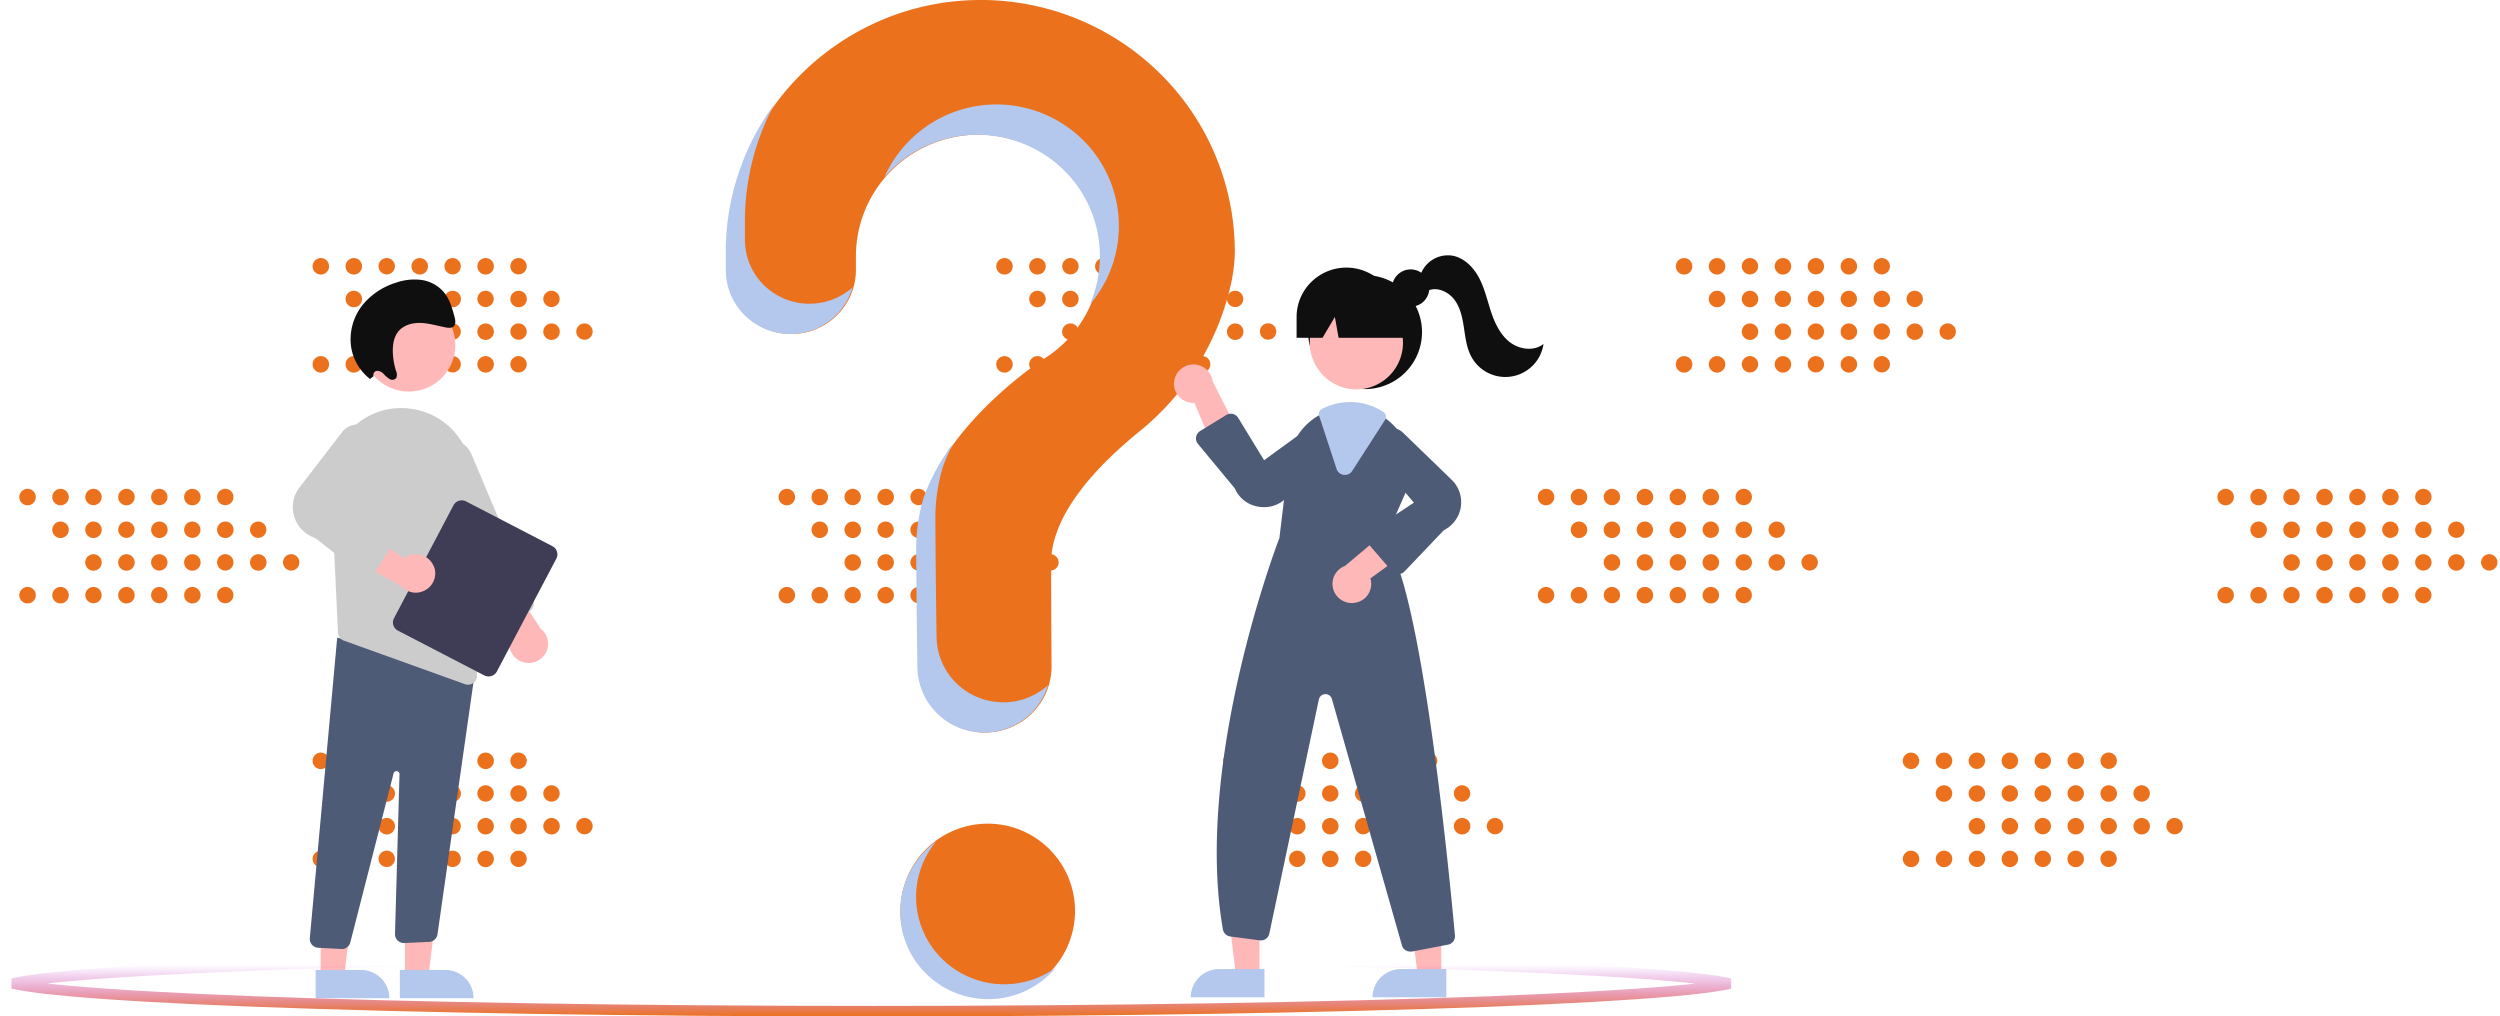 <svg id="Calque_1" data-name="Calque 1" xmlns="http://www.w3.org/2000/svg" xmlns:xlink="http://www.w3.org/1999/xlink" viewBox="0 0 949.39 386"><defs><style>.cls-1,.cls-10{fill:none;}.cls-2,.cls-3{fill:#eb711c;}.cls-2{fill-rule:evenodd;}.cls-4{fill:#0f0f0f;}.cls-5{fill:#ffb8b8;}.cls-6{fill:#b4c7ed;}.cls-7{fill:#4d5b76;}.cls-8{fill:#ccc;}.cls-9{fill:#3f3d56;}.cls-10{stroke-width:4px;stroke:url(#Dégradé_sans_nom_50);}</style><linearGradient id="Dégradé_sans_nom_50" x1="330.16" y1="27" x2="330.16" y2="2" gradientTransform="matrix(1, 0, 0, -1, 0, 388)" gradientUnits="userSpaceOnUse"><stop offset="0.22" stop-color="#bd24df" stop-opacity="0"/><stop offset="1" stop-color="#eb711c"/></linearGradient></defs><rect class="cls-1" x="0.39" width="949" height="386"/><path class="cls-2" d="M124.58,101.1a3.13,3.13,0,1,1-3.13-3.1A3.12,3.12,0,0,1,124.58,101.1Zm12.52,0A3.13,3.13,0,1,1,134,98,3.12,3.12,0,0,1,137.1,101.1Zm9.39,3.11a3.11,3.11,0,1,0-3.13-3.11A3.12,3.12,0,0,0,146.49,104.21Zm15.64-3.11A3.13,3.13,0,1,1,159,98,3.12,3.12,0,0,1,162.13,101.1Zm9.39,3.11a3.11,3.11,0,1,0-3.13-3.11A3.12,3.12,0,0,0,171.52,104.21Zm15.64-3.11A3.13,3.13,0,1,1,184,98,3.12,3.12,0,0,1,187.16,101.1Zm9.39,3.11a3.11,3.11,0,1,0-3.13-3.11A3.12,3.12,0,0,0,196.55,104.21Z" transform="translate(0.39)"/><path class="cls-2" d="M137.1,113.52a3.13,3.13,0,1,1-3.13-3.1A3.12,3.12,0,0,1,137.1,113.52Zm12.51,0a3.13,3.13,0,1,1-3.12-3.1A3.11,3.11,0,0,1,149.61,113.52Zm9.39,3.1a3.1,3.1,0,1,0-3.13-3.1A3.12,3.12,0,0,0,159,116.62Zm15.65-3.1a3.13,3.13,0,1,1-3.13-3.1A3.12,3.12,0,0,1,174.65,113.52Zm9.38,3.1a3.1,3.1,0,1,0-3.13-3.1A3.12,3.12,0,0,0,184,116.62Zm15.65-3.1a3.13,3.13,0,1,1-3.13-3.1A3.12,3.12,0,0,1,199.68,113.52Zm9.38,3.1a3.1,3.1,0,1,0-3.13-3.1A3.12,3.12,0,0,0,209.06,116.62Z" transform="translate(0.39)"/><path class="cls-2" d="M149.61,125.93a3.13,3.13,0,1,1-3.12-3.1A3.12,3.12,0,0,1,149.61,125.93Zm12.52,0a3.13,3.13,0,1,1-3.13-3.1A3.12,3.12,0,0,1,162.13,125.93Zm9.39,3.11a3.11,3.11,0,1,0-3.13-3.11A3.12,3.12,0,0,0,171.52,129Zm15.64-3.11a3.13,3.13,0,1,1-3.13-3.1A3.12,3.12,0,0,1,187.16,125.93Zm9.39,3.11a3.11,3.11,0,1,0-3.13-3.11A3.12,3.12,0,0,0,196.55,129Zm15.64-3.11a3.13,3.13,0,1,1-3.13-3.1A3.12,3.12,0,0,1,212.19,125.93Zm9.39,3.11a3.11,3.11,0,1,0-3.13-3.11A3.12,3.12,0,0,0,221.58,129Z" transform="translate(0.39)"/><path class="cls-2" d="M137.1,138.35a3.13,3.13,0,1,1-3.13-3.11A3.12,3.12,0,0,1,137.1,138.35Zm-12.52,0a3.13,3.13,0,1,1-3.13-3.11A3.12,3.12,0,0,1,124.58,138.35Zm21.91,3.1a3.11,3.11,0,1,0-3.13-3.1A3.11,3.11,0,0,0,146.49,141.45Zm15.64-3.1a3.13,3.13,0,1,1-3.13-3.11A3.12,3.12,0,0,1,162.13,138.35Zm9.39,3.1a3.11,3.11,0,1,0-3.13-3.1A3.12,3.12,0,0,0,171.52,141.45Zm15.64-3.1a3.13,3.13,0,1,1-3.13-3.11A3.12,3.12,0,0,1,187.16,138.35Zm9.39,3.1a3.11,3.11,0,1,0-3.13-3.1A3.12,3.12,0,0,0,196.55,141.45Z" transform="translate(0.39)"/><path class="cls-2" d="M124.58,288.91a3.13,3.13,0,1,1-3.13-3.11A3.12,3.12,0,0,1,124.58,288.91Zm12.52,0A3.13,3.13,0,1,1,134,285.8,3.12,3.12,0,0,1,137.1,288.91Zm9.39,3.1a3.11,3.11,0,1,0-3.13-3.1A3.11,3.11,0,0,0,146.49,292Zm15.64-3.1A3.13,3.13,0,1,1,159,285.8,3.12,3.12,0,0,1,162.13,288.91Zm9.39,3.1a3.11,3.11,0,1,0-3.13-3.1A3.12,3.12,0,0,0,171.52,292Zm15.64-3.1A3.13,3.13,0,1,1,184,285.8,3.12,3.12,0,0,1,187.16,288.91Zm9.39,3.1a3.11,3.11,0,1,0-3.13-3.1A3.12,3.12,0,0,0,196.55,292Z" transform="translate(0.39)"/><path class="cls-2" d="M149.61,301.32a3.13,3.13,0,1,1-3.12-3.1A3.12,3.12,0,0,1,149.61,301.32Zm-12.51,0a3.13,3.13,0,1,1-3.13-3.1A3.12,3.12,0,0,1,137.1,301.32Zm21.9,3.11a3.11,3.11,0,1,0-3.13-3.11A3.12,3.12,0,0,0,159,304.43Zm15.65-3.11a3.13,3.13,0,1,1-3.13-3.1A3.12,3.12,0,0,1,174.65,301.32Zm9.38,3.11a3.11,3.11,0,1,0-3.13-3.11A3.12,3.12,0,0,0,184,304.43Zm15.65-3.11a3.13,3.13,0,1,1-3.13-3.1A3.12,3.12,0,0,1,199.68,301.32Zm9.38,3.11a3.11,3.11,0,1,0-3.13-3.11A3.12,3.12,0,0,0,209.06,304.43Z" transform="translate(0.39)"/><path class="cls-2" d="M149.61,313.74a3.13,3.13,0,1,1-3.12-3.11A3.11,3.11,0,0,1,149.61,313.74Zm12.52,0a3.13,3.13,0,1,1-3.13-3.11A3.12,3.12,0,0,1,162.13,313.74Zm9.39,3.1a3.11,3.11,0,1,0-3.13-3.1A3.12,3.12,0,0,0,171.52,316.84Zm15.64-3.1a3.13,3.13,0,1,1-3.13-3.11A3.12,3.12,0,0,1,187.16,313.74Zm9.39,3.1a3.11,3.11,0,1,0-3.13-3.1A3.12,3.12,0,0,0,196.55,316.84Zm15.64-3.1a3.13,3.13,0,1,1-3.13-3.11A3.12,3.12,0,0,1,212.19,313.74Zm9.39,3.1a3.11,3.11,0,1,0-3.13-3.1A3.12,3.12,0,0,0,221.58,316.84Z" transform="translate(0.39)"/><path class="cls-2" d="M137.1,326.15a3.13,3.13,0,1,1-3.13-3.1A3.12,3.12,0,0,1,137.1,326.15Zm-12.52,0a3.13,3.13,0,1,1-3.13-3.1A3.12,3.12,0,0,1,124.58,326.15Zm21.91,3.11a3.11,3.11,0,1,0-3.13-3.11A3.12,3.12,0,0,0,146.49,329.26Zm15.64-3.11a3.13,3.13,0,1,1-3.13-3.1A3.12,3.12,0,0,1,162.13,326.15Zm9.39,3.11a3.11,3.11,0,1,0-3.13-3.11A3.12,3.12,0,0,0,171.52,329.26Zm15.64-3.11a3.13,3.13,0,1,1-3.13-3.1A3.12,3.12,0,0,1,187.16,326.15Zm9.39,3.11a3.11,3.11,0,1,0-3.13-3.11A3.12,3.12,0,0,0,196.55,329.26Z" transform="translate(0.39)"/><path class="cls-2" d="M602.38,188.74a3.13,3.13,0,1,1-3.13-3.1A3.12,3.12,0,0,1,602.38,188.74Zm-12.52,0a3.13,3.13,0,1,1-3.13-3.1A3.12,3.12,0,0,1,589.86,188.74Zm21.9,3.11a3.11,3.11,0,1,0-3.12-3.11A3.12,3.12,0,0,0,611.76,191.85Zm15.65-3.11a3.13,3.13,0,1,1-3.13-3.1A3.12,3.12,0,0,1,627.41,188.74Zm9.39,3.11a3.11,3.11,0,1,0-3.13-3.11A3.12,3.12,0,0,0,636.8,191.85Zm15.64-3.11a3.13,3.13,0,1,1-3.13-3.1A3.12,3.12,0,0,1,652.44,188.74Zm9.39,3.11a3.11,3.11,0,1,0-3.13-3.11A3.12,3.12,0,0,0,661.83,191.85Z" transform="translate(0.39)"/><path class="cls-2" d="M602.38,201.16a3.13,3.13,0,1,1-3.13-3.1A3.12,3.12,0,0,1,602.38,201.16Zm12.51,0a3.13,3.13,0,1,1-3.13-3.1A3.12,3.12,0,0,1,614.89,201.16Zm9.39,3.1a3.1,3.1,0,1,0-3.13-3.1A3.12,3.12,0,0,0,624.28,204.26Zm15.64-3.1a3.13,3.13,0,1,1-3.12-3.1A3.11,3.11,0,0,1,639.92,201.16Zm9.39,3.1a3.1,3.1,0,1,0-3.13-3.1A3.12,3.12,0,0,0,649.31,204.26Zm15.65-3.1a3.13,3.13,0,1,1-3.13-3.1A3.12,3.12,0,0,1,665,201.16Zm9.38,3.1a3.1,3.1,0,1,0-3.12-3.1A3.12,3.12,0,0,0,674.34,204.26Z" transform="translate(0.39)"/><path class="cls-2" d="M627.41,213.57a3.13,3.13,0,1,1-3.13-3.1A3.12,3.12,0,0,1,627.41,213.57Zm-12.52,0a3.13,3.13,0,1,1-3.13-3.1A3.12,3.12,0,0,1,614.89,213.57Zm21.91,3.11a3.11,3.11,0,1,0-3.13-3.11A3.12,3.12,0,0,0,636.8,216.68Zm15.64-3.11a3.13,3.13,0,1,1-3.13-3.1A3.12,3.12,0,0,1,652.44,213.57Zm9.39,3.11a3.11,3.11,0,1,0-3.13-3.11A3.12,3.12,0,0,0,661.83,216.68Zm15.64-3.11a3.13,3.13,0,1,1-3.13-3.1A3.12,3.12,0,0,1,677.47,213.57Zm9.39,3.11a3.11,3.11,0,1,0-3.13-3.11A3.12,3.12,0,0,0,686.86,216.68Z" transform="translate(0.39)"/><path class="cls-2" d="M602.38,226a3.13,3.13,0,1,1-3.13-3.1A3.12,3.12,0,0,1,602.38,226Zm-12.52,0a3.13,3.13,0,1,1-3.13-3.1A3.12,3.12,0,0,1,589.86,226Zm21.9,3.1a3.1,3.1,0,1,0-3.12-3.1A3.12,3.12,0,0,0,611.76,229.09Zm15.65-3.1a3.13,3.13,0,1,1-3.13-3.1A3.12,3.12,0,0,1,627.41,226Zm9.39,3.1a3.1,3.1,0,1,0-3.13-3.1A3.11,3.11,0,0,0,636.8,229.09Zm15.64-3.1a3.13,3.13,0,1,1-3.13-3.1A3.12,3.12,0,0,1,652.44,226Zm9.39,3.1a3.1,3.1,0,1,0-3.13-3.1A3.12,3.12,0,0,0,661.83,229.09Z" transform="translate(0.39)"/><path class="cls-2" d="M860.46,188.74a3.13,3.13,0,1,1-3.13-3.1A3.12,3.12,0,0,1,860.46,188.74Zm-12.52,0a3.13,3.13,0,1,1-3.13-3.1A3.12,3.12,0,0,1,847.94,188.74Zm21.91,3.11a3.11,3.11,0,1,0-3.13-3.11A3.12,3.12,0,0,0,869.85,191.85Zm15.64-3.11a3.13,3.13,0,1,1-3.13-3.1A3.12,3.12,0,0,1,885.49,188.74Zm9.39,3.11a3.11,3.11,0,1,0-3.13-3.11A3.12,3.12,0,0,0,894.88,191.85Zm15.64-3.11a3.13,3.13,0,1,1-3.13-3.1A3.12,3.12,0,0,1,910.52,188.74Zm9.39,3.11a3.11,3.11,0,1,0-3.13-3.11A3.12,3.12,0,0,0,919.91,191.85Z" transform="translate(0.39)"/><path class="cls-2" d="M860.46,201.16a3.13,3.13,0,1,1-3.13-3.1A3.12,3.12,0,0,1,860.46,201.16Zm12.51,0a3.13,3.13,0,1,1-3.12-3.1A3.11,3.11,0,0,1,873,201.16Zm9.39,3.1a3.1,3.1,0,1,0-3.13-3.1A3.12,3.12,0,0,0,882.36,204.26Zm15.65-3.1a3.13,3.13,0,1,1-3.13-3.1A3.12,3.12,0,0,1,898,201.16Zm9.38,3.1a3.1,3.1,0,1,0-3.13-3.1A3.12,3.12,0,0,0,907.39,204.26Zm15.65-3.1a3.13,3.13,0,1,1-3.13-3.1A3.12,3.12,0,0,1,923,201.16Zm9.38,3.1a3.1,3.1,0,1,0-3.12-3.1A3.12,3.12,0,0,0,932.42,204.26Z" transform="translate(0.39)"/><path class="cls-2" d="M885.49,213.57a3.13,3.13,0,1,1-3.13-3.1A3.12,3.12,0,0,1,885.49,213.57Zm-12.52,0a3.13,3.13,0,1,1-3.12-3.1A3.12,3.12,0,0,1,873,213.57Zm21.91,3.11a3.11,3.11,0,1,0-3.13-3.11A3.12,3.12,0,0,0,894.88,216.68Zm15.64-3.11a3.13,3.13,0,1,1-3.13-3.1A3.12,3.12,0,0,1,910.52,213.57Zm9.39,3.11a3.11,3.11,0,1,0-3.13-3.11A3.12,3.12,0,0,0,919.91,216.68Zm15.64-3.11a3.13,3.13,0,1,1-3.13-3.1A3.12,3.12,0,0,1,935.55,213.57Zm9.39,3.11a3.11,3.11,0,1,0-3.13-3.11A3.12,3.12,0,0,0,944.94,216.68Z" transform="translate(0.39)"/><path class="cls-2" d="M860.46,226a3.13,3.13,0,1,1-3.13-3.1A3.12,3.12,0,0,1,860.46,226Zm-12.52,0a3.13,3.13,0,1,1-3.13-3.1A3.12,3.12,0,0,1,847.94,226Zm21.91,3.1a3.1,3.1,0,1,0-3.13-3.1A3.11,3.11,0,0,0,869.85,229.09Zm15.64-3.1a3.13,3.13,0,1,1-3.13-3.1A3.12,3.12,0,0,1,885.49,226Zm9.39,3.1a3.1,3.1,0,1,0-3.13-3.1A3.12,3.12,0,0,0,894.88,229.09Zm15.64-3.1a3.13,3.13,0,1,1-3.13-3.1A3.12,3.12,0,0,1,910.52,226Zm9.39,3.1a3.1,3.1,0,1,0-3.13-3.1A3.12,3.12,0,0,0,919.91,229.09Z" transform="translate(0.39)"/><path class="cls-2" d="M384.2,101.1a3.13,3.13,0,1,1-3.13-3.1A3.12,3.12,0,0,1,384.2,101.1Zm12.52,0a3.13,3.13,0,1,1-3.13-3.1A3.12,3.12,0,0,1,396.72,101.1Zm9.39,3.11A3.11,3.11,0,1,0,403,101.1,3.12,3.12,0,0,0,406.11,104.21Zm15.64-3.11a3.13,3.13,0,1,1-3.13-3.1A3.12,3.12,0,0,1,421.75,101.1Zm9.39,3.11A3.11,3.11,0,1,0,428,101.1,3.12,3.12,0,0,0,431.14,104.21Zm15.64-3.11a3.13,3.13,0,1,1-3.13-3.1A3.12,3.12,0,0,1,446.78,101.1Zm9.39,3.11A3.11,3.11,0,1,0,453,101.1,3.12,3.12,0,0,0,456.17,104.21Z" transform="translate(0.39)"/><path class="cls-2" d="M396.72,113.52a3.13,3.13,0,1,1-3.13-3.1A3.12,3.12,0,0,1,396.72,113.52Zm12.51,0a3.13,3.13,0,1,1-3.12-3.1A3.11,3.11,0,0,1,409.23,113.52Zm9.39,3.1a3.1,3.1,0,1,0-3.13-3.1A3.12,3.12,0,0,0,418.62,116.62Zm15.65-3.1a3.13,3.13,0,1,1-3.13-3.1A3.12,3.12,0,0,1,434.27,113.52Zm9.38,3.1a3.1,3.1,0,1,0-3.13-3.1A3.12,3.12,0,0,0,443.65,116.62Zm15.65-3.1a3.13,3.13,0,1,1-3.13-3.1A3.12,3.12,0,0,1,459.3,113.52Zm9.39,3.1a3.1,3.1,0,1,0-3.13-3.1A3.12,3.12,0,0,0,468.69,116.62Z" transform="translate(0.39)"/><path class="cls-2" d="M409.23,125.93a3.13,3.13,0,1,1-3.12-3.1A3.12,3.12,0,0,1,409.23,125.93Zm12.52,0a3.13,3.13,0,1,1-3.13-3.1A3.12,3.12,0,0,1,421.75,125.93Zm9.39,3.11a3.11,3.11,0,1,0-3.13-3.11A3.12,3.12,0,0,0,431.14,129Zm15.64-3.11a3.13,3.13,0,1,1-3.13-3.1A3.12,3.12,0,0,1,446.78,125.93Zm9.39,3.11a3.11,3.11,0,1,0-3.13-3.11A3.12,3.12,0,0,0,456.17,129Zm15.65-3.11a3.13,3.13,0,1,1-3.13-3.1A3.12,3.12,0,0,1,471.82,125.93ZM481.2,129a3.11,3.11,0,1,0-3.13-3.11A3.12,3.12,0,0,0,481.2,129Z" transform="translate(0.39)"/><path class="cls-2" d="M396.72,138.35a3.13,3.13,0,1,1-3.13-3.11A3.12,3.12,0,0,1,396.72,138.35Zm-12.52,0a3.13,3.13,0,1,1-3.13-3.11A3.12,3.12,0,0,1,384.2,138.35Zm21.91,3.1a3.11,3.11,0,1,0-3.13-3.1A3.11,3.11,0,0,0,406.11,141.45Zm15.64-3.1a3.13,3.13,0,1,1-3.13-3.11A3.12,3.12,0,0,1,421.75,138.35Zm9.39,3.1a3.11,3.11,0,1,0-3.13-3.1A3.12,3.12,0,0,0,431.14,141.45Zm15.64-3.1a3.13,3.13,0,1,1-3.13-3.11A3.12,3.12,0,0,1,446.78,138.35Zm9.39,3.1a3.11,3.11,0,1,0-3.13-3.1A3.12,3.12,0,0,0,456.17,141.45Z" transform="translate(0.39)"/><path class="cls-2" d="M642.28,101.1a3.13,3.13,0,1,1-3.12-3.1A3.12,3.12,0,0,1,642.28,101.1Zm12.52,0a3.13,3.13,0,1,1-3.13-3.1A3.12,3.12,0,0,1,654.8,101.1Zm9.39,3.11a3.11,3.11,0,1,0-3.13-3.11A3.12,3.12,0,0,0,664.19,104.21Zm15.64-3.11A3.13,3.13,0,1,1,676.7,98,3.12,3.12,0,0,1,679.83,101.1Zm9.39,3.11a3.11,3.11,0,1,0-3.13-3.11A3.12,3.12,0,0,0,689.22,104.21Zm15.64-3.11a3.13,3.13,0,1,1-3.13-3.1A3.12,3.12,0,0,1,704.86,101.1Zm9.39,3.11a3.11,3.11,0,1,0-3.13-3.11A3.12,3.12,0,0,0,714.25,104.21Z" transform="translate(0.39)"/><path class="cls-2" d="M654.8,113.52a3.13,3.13,0,1,1-3.13-3.1A3.12,3.12,0,0,1,654.8,113.52Zm12.52,0a3.13,3.13,0,1,1-3.13-3.1A3.12,3.12,0,0,1,667.32,113.52Zm9.38,3.1a3.1,3.1,0,1,0-3.13-3.1A3.12,3.12,0,0,0,676.7,116.62Zm15.65-3.1a3.13,3.13,0,1,1-3.13-3.1A3.12,3.12,0,0,1,692.35,113.52Zm9.38,3.1a3.1,3.1,0,1,0-3.12-3.1A3.12,3.12,0,0,0,701.73,116.62Zm15.65-3.1a3.13,3.13,0,1,1-3.13-3.1A3.12,3.12,0,0,1,717.38,113.52Zm9.39,3.1a3.1,3.1,0,1,0-3.13-3.1A3.12,3.12,0,0,0,726.77,116.62Z" transform="translate(0.39)"/><path class="cls-2" d="M667.32,125.93a3.13,3.13,0,1,1-3.13-3.1A3.12,3.12,0,0,1,667.32,125.93Zm12.51,0a3.13,3.13,0,1,1-3.13-3.1A3.12,3.12,0,0,1,679.83,125.93Zm9.39,3.11a3.11,3.11,0,1,0-3.13-3.11A3.12,3.12,0,0,0,689.22,129Zm15.64-3.11a3.13,3.13,0,1,1-3.13-3.1A3.12,3.12,0,0,1,704.86,125.93Zm9.39,3.11a3.11,3.11,0,1,0-3.13-3.11A3.12,3.12,0,0,0,714.25,129Zm15.65-3.11a3.13,3.13,0,1,1-3.13-3.1A3.12,3.12,0,0,1,729.9,125.93Zm9.38,3.11a3.11,3.11,0,1,0-3.13-3.11A3.12,3.12,0,0,0,739.28,129Z" transform="translate(0.39)"/><path class="cls-2" d="M654.8,138.35a3.13,3.13,0,1,1-3.13-3.11A3.12,3.12,0,0,1,654.8,138.35Zm-12.52,0a3.13,3.13,0,1,1-3.12-3.11A3.11,3.11,0,0,1,642.28,138.35Zm21.91,3.1a3.11,3.11,0,1,0-3.13-3.1A3.12,3.12,0,0,0,664.19,141.45Zm15.64-3.1a3.13,3.13,0,1,1-3.13-3.11A3.12,3.12,0,0,1,679.83,138.35Zm9.39,3.1a3.11,3.11,0,1,0-3.13-3.1A3.12,3.12,0,0,0,689.22,141.45Zm15.64-3.1a3.13,3.13,0,1,1-3.13-3.11A3.12,3.12,0,0,1,704.86,138.35Zm9.39,3.1a3.11,3.11,0,1,0-3.13-3.1A3.12,3.12,0,0,0,714.25,141.45Z" transform="translate(0.39)"/><path class="cls-2" d="M25.73,188.74a3.13,3.13,0,1,1-3.13-3.1A3.12,3.12,0,0,1,25.73,188.74Zm-12.52,0a3.13,3.13,0,1,1-3.13-3.1A3.12,3.12,0,0,1,13.21,188.74Zm21.9,3.11A3.11,3.11,0,1,0,32,188.74,3.12,3.12,0,0,0,35.11,191.85Zm15.65-3.11a3.13,3.13,0,1,1-3.13-3.1A3.12,3.12,0,0,1,50.76,188.74Zm9.39,3.11A3.11,3.11,0,1,0,57,188.74,3.12,3.12,0,0,0,60.15,191.85Zm15.64-3.11a3.13,3.13,0,1,1-3.13-3.1A3.12,3.12,0,0,1,75.79,188.74Zm9.39,3.11a3.11,3.11,0,1,0-3.13-3.11A3.12,3.12,0,0,0,85.18,191.85Z" transform="translate(0.39)"/><path class="cls-2" d="M25.73,201.16a3.13,3.13,0,1,1-3.13-3.1A3.12,3.12,0,0,1,25.73,201.16Zm12.51,0a3.13,3.13,0,1,1-3.13-3.1A3.12,3.12,0,0,1,38.24,201.16Zm9.39,3.1a3.1,3.1,0,1,0-3.13-3.1A3.12,3.12,0,0,0,47.63,204.26Zm15.64-3.1a3.13,3.13,0,1,1-3.12-3.1A3.11,3.11,0,0,1,63.27,201.16Zm9.39,3.1a3.1,3.1,0,1,0-3.13-3.1A3.12,3.12,0,0,0,72.66,204.26Zm15.65-3.1a3.13,3.13,0,1,1-3.13-3.1A3.12,3.12,0,0,1,88.31,201.16Zm9.38,3.1a3.1,3.1,0,1,0-3.13-3.1A3.12,3.12,0,0,0,97.69,204.26Z" transform="translate(0.39)"/><path class="cls-2" d="M50.76,213.57a3.13,3.13,0,1,1-3.13-3.1A3.12,3.12,0,0,1,50.76,213.57Zm-12.52,0a3.13,3.13,0,1,1-3.13-3.1A3.12,3.12,0,0,1,38.24,213.57Zm21.91,3.11A3.11,3.11,0,1,0,57,213.57,3.12,3.12,0,0,0,60.15,216.68Zm15.64-3.11a3.13,3.13,0,1,1-3.13-3.1A3.12,3.12,0,0,1,75.79,213.57Zm9.39,3.11a3.11,3.11,0,1,0-3.13-3.11A3.12,3.12,0,0,0,85.18,216.68Zm15.64-3.11a3.13,3.13,0,1,1-3.13-3.1A3.12,3.12,0,0,1,100.82,213.57Zm9.39,3.11a3.11,3.11,0,1,0-3.13-3.11A3.12,3.12,0,0,0,110.21,216.68Z" transform="translate(0.39)"/><path class="cls-2" d="M25.73,226a3.13,3.13,0,1,1-3.13-3.1A3.12,3.12,0,0,1,25.73,226Zm-12.52,0a3.13,3.13,0,1,1-3.13-3.1A3.12,3.12,0,0,1,13.21,226Zm21.9,3.1A3.1,3.1,0,1,0,32,226,3.12,3.12,0,0,0,35.11,229.09ZM50.76,226a3.13,3.13,0,1,1-3.13-3.1A3.12,3.12,0,0,1,50.76,226Zm9.39,3.1A3.1,3.1,0,1,0,57,226,3.11,3.11,0,0,0,60.15,229.09ZM75.79,226a3.13,3.13,0,1,1-3.13-3.1A3.12,3.12,0,0,1,75.79,226Zm9.39,3.1a3.1,3.1,0,1,0-3.13-3.1A3.12,3.12,0,0,0,85.18,229.09Z" transform="translate(0.39)"/><path class="cls-2" d="M314.05,188.74a3.13,3.13,0,1,1-3.13-3.1A3.12,3.12,0,0,1,314.05,188.74Zm-12.51,0a3.13,3.13,0,1,1-3.13-3.1A3.12,3.12,0,0,1,301.54,188.74Zm21.9,3.11a3.11,3.11,0,1,0-3.13-3.11A3.12,3.12,0,0,0,323.44,191.85Zm15.64-3.11a3.13,3.13,0,1,1-3.13-3.1A3.12,3.12,0,0,1,339.08,188.74Zm9.39,3.11a3.11,3.11,0,1,0-3.13-3.11A3.12,3.12,0,0,0,348.47,191.85Zm15.65-3.11a3.13,3.13,0,1,1-3.13-3.1A3.12,3.12,0,0,1,364.12,188.74Zm9.38,3.11a3.11,3.11,0,1,0-3.13-3.11A3.12,3.12,0,0,0,373.5,191.85Z" transform="translate(0.39)"/><path class="cls-2" d="M314.05,201.16a3.13,3.13,0,1,1-3.13-3.1A3.12,3.12,0,0,1,314.05,201.16Zm12.52,0a3.13,3.13,0,1,1-3.13-3.1A3.12,3.12,0,0,1,326.57,201.16Zm9.38,3.1a3.1,3.1,0,1,0-3.12-3.1A3.12,3.12,0,0,0,336,204.26Zm15.65-3.1a3.13,3.13,0,1,1-3.13-3.1A3.12,3.12,0,0,1,351.6,201.16Zm9.39,3.1a3.1,3.1,0,1,0-3.13-3.1A3.12,3.12,0,0,0,361,204.26Zm15.64-3.1a3.13,3.13,0,1,1-3.13-3.1A3.12,3.12,0,0,1,376.63,201.16Zm9.39,3.1a3.1,3.1,0,1,0-3.13-3.1A3.12,3.12,0,0,0,386,204.26Z" transform="translate(0.39)"/><path class="cls-2" d="M339.08,213.57a3.13,3.13,0,1,1-3.13-3.1A3.12,3.12,0,0,1,339.08,213.57Zm-12.51,0a3.13,3.13,0,1,1-3.13-3.1A3.12,3.12,0,0,1,326.57,213.57Zm21.9,3.11a3.11,3.11,0,1,0-3.13-3.11A3.12,3.12,0,0,0,348.47,216.68Zm15.65-3.11a3.13,3.13,0,1,1-3.13-3.1A3.12,3.12,0,0,1,364.12,213.57Zm9.38,3.11a3.11,3.11,0,1,0-3.13-3.11A3.12,3.12,0,0,0,373.5,216.68Zm15.65-3.11a3.13,3.13,0,1,1-3.13-3.1A3.12,3.12,0,0,1,389.15,213.57Zm9.39,3.11a3.11,3.11,0,1,0-3.13-3.11A3.12,3.12,0,0,0,398.54,216.68Z" transform="translate(0.39)"/><path class="cls-2" d="M314.05,226a3.13,3.13,0,1,1-3.13-3.1A3.12,3.12,0,0,1,314.05,226Zm-12.51,0a3.13,3.13,0,1,1-3.13-3.1A3.12,3.12,0,0,1,301.54,226Zm21.9,3.1a3.1,3.1,0,1,0-3.13-3.1A3.12,3.12,0,0,0,323.44,229.09Zm15.64-3.1a3.13,3.13,0,1,1-3.13-3.1A3.12,3.12,0,0,1,339.08,226Zm9.39,3.1a3.1,3.1,0,1,0-3.13-3.1A3.12,3.12,0,0,0,348.47,229.09Zm15.65-3.1a3.13,3.13,0,1,1-3.13-3.1A3.12,3.12,0,0,1,364.12,226Zm9.38,3.1a3.1,3.1,0,1,0-3.13-3.1A3.12,3.12,0,0,0,373.5,229.09Z" transform="translate(0.39)"/><path class="cls-2" d="M470.37,288.91a3.13,3.13,0,1,1-3.13-3.11A3.12,3.12,0,0,1,470.37,288.91Zm12.52,0a3.13,3.13,0,1,1-3.13-3.11A3.12,3.12,0,0,1,482.89,288.91Zm9.38,3.1a3.11,3.11,0,1,0-3.13-3.1A3.12,3.12,0,0,0,492.27,292Zm15.65-3.1a3.13,3.13,0,1,1-3.13-3.11A3.12,3.12,0,0,1,507.92,288.91Zm9.38,3.1a3.11,3.11,0,1,0-3.12-3.1A3.12,3.12,0,0,0,517.3,292Zm15.65-3.1a3.13,3.13,0,1,1-3.13-3.11A3.12,3.12,0,0,1,533,288.91Zm9.39,3.1a3.11,3.11,0,1,0-3.13-3.1A3.12,3.12,0,0,0,542.34,292Z" transform="translate(0.39)"/><path class="cls-2" d="M495.4,301.32a3.13,3.13,0,1,1-3.13-3.1A3.12,3.12,0,0,1,495.4,301.32Zm-12.51,0a3.13,3.13,0,1,1-3.13-3.1A3.12,3.12,0,0,1,482.89,301.32Zm21.9,3.11a3.11,3.11,0,1,0-3.13-3.11A3.12,3.12,0,0,0,504.79,304.43Zm15.64-3.11a3.13,3.13,0,1,1-3.13-3.1A3.12,3.12,0,0,1,520.43,301.32Zm9.39,3.11a3.11,3.11,0,1,0-3.13-3.11A3.12,3.12,0,0,0,529.82,304.43Zm15.65-3.11a3.13,3.13,0,1,1-3.13-3.1A3.12,3.12,0,0,1,545.47,301.32Zm9.38,3.11a3.11,3.11,0,1,0-3.13-3.11A3.12,3.12,0,0,0,554.85,304.43Z" transform="translate(0.39)"/><path class="cls-2" d="M495.4,313.74a3.13,3.13,0,1,1-3.13-3.11A3.12,3.12,0,0,1,495.4,313.74Zm12.52,0a3.13,3.13,0,1,1-3.13-3.11A3.12,3.12,0,0,1,507.92,313.74Zm9.38,3.1a3.11,3.11,0,1,0-3.12-3.1A3.12,3.12,0,0,0,517.3,316.84Zm15.65-3.1a3.13,3.13,0,1,1-3.13-3.11A3.12,3.12,0,0,1,533,313.74Zm9.39,3.1a3.11,3.11,0,1,0-3.13-3.1A3.12,3.12,0,0,0,542.34,316.84Zm15.64-3.1a3.13,3.13,0,1,1-3.13-3.11A3.12,3.12,0,0,1,558,313.74Zm9.39,3.1a3.11,3.11,0,1,0-3.13-3.1A3.12,3.12,0,0,0,567.37,316.84Z" transform="translate(0.39)"/><path class="cls-2" d="M482.89,326.15a3.13,3.13,0,1,1-3.13-3.1A3.12,3.12,0,0,1,482.89,326.15Zm-12.52,0a3.13,3.13,0,1,1-3.13-3.1A3.12,3.12,0,0,1,470.37,326.15Zm21.9,3.11a3.11,3.11,0,1,0-3.13-3.11A3.12,3.12,0,0,0,492.27,329.26Zm15.65-3.11a3.13,3.13,0,1,1-3.13-3.1A3.12,3.12,0,0,1,507.92,326.15Zm9.38,3.11a3.11,3.11,0,1,0-3.12-3.11A3.12,3.12,0,0,0,517.3,329.26ZM533,326.15a3.13,3.13,0,1,1-3.13-3.1A3.12,3.12,0,0,1,533,326.15Zm9.39,3.11a3.11,3.11,0,1,0-3.13-3.11A3.12,3.12,0,0,0,542.34,329.26Z" transform="translate(0.39)"/><path class="cls-2" d="M728.45,288.91a3.13,3.13,0,1,1-3.13-3.11A3.12,3.12,0,0,1,728.45,288.91Zm12.52,0a3.13,3.13,0,1,1-3.13-3.11A3.12,3.12,0,0,1,741,288.91Zm9.38,3.1a3.11,3.11,0,1,0-3.12-3.1A3.12,3.12,0,0,0,750.35,292Zm15.65-3.1a3.13,3.13,0,1,1-3.13-3.11A3.12,3.12,0,0,1,766,288.91Zm9.39,3.1a3.11,3.11,0,1,0-3.13-3.1A3.12,3.12,0,0,0,775.39,292Zm15.64-3.1a3.13,3.13,0,1,1-3.13-3.11A3.12,3.12,0,0,1,791,288.91Zm9.39,3.1a3.11,3.11,0,1,0-3.13-3.1A3.12,3.12,0,0,0,800.42,292Z" transform="translate(0.39)"/><path class="cls-2" d="M753.48,301.32a3.13,3.13,0,1,1-3.13-3.1A3.12,3.12,0,0,1,753.48,301.32Zm-12.51,0a3.13,3.13,0,1,1-3.13-3.1A3.12,3.12,0,0,1,741,301.32Zm21.9,3.11a3.11,3.11,0,1,0-3.13-3.11A3.12,3.12,0,0,0,762.87,304.43Zm15.65-3.11a3.13,3.13,0,1,1-3.13-3.1A3.12,3.12,0,0,1,778.52,301.32Zm9.38,3.11a3.11,3.11,0,1,0-3.13-3.11A3.12,3.12,0,0,0,787.9,304.43Zm15.65-3.11a3.13,3.13,0,1,1-3.13-3.1A3.12,3.12,0,0,1,803.55,301.32Zm9.38,3.11a3.11,3.11,0,1,0-3.13-3.11A3.12,3.12,0,0,0,812.93,304.43Z" transform="translate(0.39)"/><path class="cls-2" d="M753.48,313.74a3.13,3.13,0,1,1-3.13-3.11A3.12,3.12,0,0,1,753.48,313.74Zm12.52,0a3.13,3.13,0,1,1-3.13-3.11A3.12,3.12,0,0,1,766,313.74Zm9.39,3.1a3.11,3.11,0,1,0-3.13-3.1A3.12,3.12,0,0,0,775.39,316.84Zm15.64-3.1a3.13,3.13,0,1,1-3.13-3.11A3.12,3.12,0,0,1,791,313.74Zm9.39,3.1a3.11,3.11,0,1,0-3.13-3.1A3.12,3.12,0,0,0,800.42,316.84Zm15.64-3.1a3.13,3.13,0,1,1-3.13-3.11A3.12,3.12,0,0,1,816.06,313.74Zm9.39,3.1a3.11,3.11,0,1,0-3.13-3.1A3.12,3.12,0,0,0,825.45,316.84Z" transform="translate(0.39)"/><path class="cls-2" d="M741,326.15a3.13,3.13,0,1,1-3.13-3.1A3.12,3.12,0,0,1,741,326.15Zm-12.52,0a3.13,3.13,0,1,1-3.13-3.1A3.12,3.12,0,0,1,728.45,326.15Zm21.9,3.11a3.11,3.11,0,1,0-3.12-3.11A3.12,3.12,0,0,0,750.35,329.26ZM766,326.15a3.13,3.13,0,1,1-3.13-3.1A3.12,3.12,0,0,1,766,326.15Zm9.39,3.11a3.11,3.11,0,1,0-3.13-3.11A3.12,3.12,0,0,0,775.39,329.26ZM791,326.15a3.13,3.13,0,1,1-3.13-3.1A3.12,3.12,0,0,1,791,326.15Zm9.39,3.11a3.11,3.11,0,1,0-3.13-3.11A3.12,3.12,0,0,0,800.42,329.26Z" transform="translate(0.39)"/><path class="cls-3" d="M375,379.09a33.15,33.15,0,1,0-33.44-33.15A33.29,33.29,0,0,0,375,379.09Z" transform="translate(0.39)"/><path class="cls-3" d="M371.37,0c-52.26.37-95,42.47-95.78,94.28,0,.48,0,3.84,0,8.24a24.19,24.19,0,0,0,7.18,17.19,24.6,24.6,0,0,0,17.34,7.13h0a24.67,24.67,0,0,0,17.36-7.14,24.2,24.2,0,0,0,7.18-17.22V97.3a46,46,0,0,1,22.79-39.68,46.69,46.69,0,0,1,63.32,15.46,45.93,45.93,0,0,1-14.5,63.05h0S361.35,158.42,350.7,189h0a67.17,67.17,0,0,0-2.81,19.3c0,2.68.16,26.17.46,45.24A25,25,0,0,0,355.91,271a25.39,25.39,0,0,0,17.74,7.19h0a25.34,25.34,0,0,0,17.94-7.4A24.94,24.94,0,0,0,398.94,253c-.11-17.46-.16-37.79-.16-39.27,0-18.77,18.26-37.47,33.26-49.67a100,100,0,0,0,34.7-54.77,62.14,62.14,0,0,0,1.81-13.57,95.32,95.32,0,0,0-28.5-67.9A96.91,96.91,0,0,0,371.37,0Z" transform="translate(0.39)"/><path class="cls-4" d="M518.18,147.75a21.63,21.63,0,1,0-21.81-21.63A21.71,21.71,0,0,0,518.18,147.75Z" transform="translate(0.39)"/><path class="cls-5" d="M477.89,370.54H469l-4.25-34.09h13.16Z" transform="translate(0.39)"/><path class="cls-6" d="M462.61,368H479.8v10.73h-28a10.64,10.64,0,0,1,3.17-7.59,10.91,10.91,0,0,1,7.65-3.14Z" transform="translate(0.39)"/><path class="cls-5" d="M546.94,370.54H538l-4.24-34.09h13.15Z" transform="translate(0.39)"/><path class="cls-6" d="M531.66,368h17.19v10.73h-28a10.64,10.64,0,0,1,3.17-7.59,10.91,10.91,0,0,1,7.65-3.14Z" transform="translate(0.39)"/><path class="cls-5" d="M514.87,147.87A17.7,17.7,0,1,0,497,130.17,17.78,17.78,0,0,0,514.87,147.87Z" transform="translate(0.39)"/><path class="cls-7" d="M525.51,205l8-18.2a23.2,23.2,0,0,0-21.08-32.32,23.68,23.68,0,0,0-9.74,2.15l-.78.36c-.5.24-1,.5-1.47.76a23,23,0,0,0-7.78,7.26A22.75,22.75,0,0,0,489,175l-3.52,29.28c-.89,2.3-32.52,85.33-21.46,148.71a3.24,3.24,0,0,0,1,1.78,3.3,3.3,0,0,0,1.83.87L478,357.1a3.32,3.32,0,0,0,2.33-.56,3.2,3.2,0,0,0,1.31-2l18.82-88.94a2.51,2.51,0,0,1,.86-1.41,2.56,2.56,0,0,1,1.55-.59,2.52,2.52,0,0,1,1.59.49,2.55,2.55,0,0,1,.95,1.35L532,359a3.23,3.23,0,0,0,1.17,1.71,3.3,3.3,0,0,0,2,.65,4.46,4.46,0,0,0,.63,0l13.7-2.62a3.23,3.23,0,0,0,2.64-3.47C550.09,332.94,539.4,221.43,525.51,205Z" transform="translate(0.39)"/><path class="cls-5" d="M445.49,144.9a7.08,7.08,0,0,0,.32,3.13,7.31,7.31,0,0,0,4.25,4.45,7.41,7.41,0,0,0,3.13.5l10,23.77,7.54-11.09-10.63-20.88a7.25,7.25,0,0,0-2.45-4.57,7.39,7.39,0,0,0-9.76.08,7.23,7.23,0,0,0-2.38,4.61Z" transform="translate(0.39)"/><path class="cls-5" d="M513.88,228.92a7.33,7.33,0,0,0,3-1,7.22,7.22,0,0,0,3.38-5.14,7.05,7.05,0,0,0-.24-3.13l21-15.16-12.64-4.69-18,15.11a7.34,7.34,0,0,0-3.91,3.44,7.17,7.17,0,0,0-.62,5.14,7.28,7.28,0,0,0,3,4.25,7.42,7.42,0,0,0,5.08,1.22Z" transform="translate(0.39)"/><path class="cls-7" d="M479.65,192.6a12.12,12.12,0,0,1-2.4-.23A11.84,11.84,0,0,1,472,190a11.71,11.71,0,0,1-3.47-4.54l-14-16.9a3.23,3.23,0,0,1-.63-1.22,3.19,3.19,0,0,1,.44-2.64,3.35,3.35,0,0,1,1-1l9.95-6.1a3.3,3.3,0,0,1,1.2-.45,3.5,3.5,0,0,1,1.29.05,3.16,3.16,0,0,1,1.16.54,3.21,3.21,0,0,1,.87.93l9.85,16.1L498.58,161a7.1,7.1,0,0,1,9,2.09,7,7,0,0,1-.78,9.13l-18.83,17A11.79,11.79,0,0,1,479.65,192.6Z" transform="translate(0.39)"/><path class="cls-7" d="M530.64,218h-.08a3.16,3.16,0,0,1-1.32-.31,3,3,0,0,1-1.08-.82l-8.85-10.23a3.15,3.15,0,0,1-.65-1.19,3.28,3.28,0,0,1-.11-1.36,3.26,3.26,0,0,1,1.43-2.26l16.56-10.94-15-17.88a7,7,0,0,1,1.58-9,7.18,7.18,0,0,1,4.67-1.58,7,7,0,0,1,4.57,1.83l18.23,17.66a11.85,11.85,0,0,1,1.69,15.7,12,12,0,0,1-4.36,3.72L533,217a3.27,3.27,0,0,1-1.09.75A3.54,3.54,0,0,1,530.64,218Z" transform="translate(0.39)"/><path class="cls-6" d="M510.33,180.33l-.43,0a3.29,3.29,0,0,1-2.7-2.21l-6.64-20.2a2.2,2.2,0,0,1,.07-1.56,2.26,2.26,0,0,1,1.09-1.13l.21-.1.59-.27a23.76,23.76,0,0,1,9.89-2.18,22.89,22.89,0,0,1,12.47,3.72,2.23,2.23,0,0,1,1,1.41,2.26,2.26,0,0,1-.31,1.68l-12.47,19.37a3.37,3.37,0,0,1-1.18,1.1,3.14,3.14,0,0,1-1.56.39Z" transform="translate(0.39)"/><path class="cls-4" d="M535.37,116.47a7.08,7.08,0,1,0-7.13-7.07A7.1,7.1,0,0,0,535.37,116.47Z" transform="translate(0.39)"/><path class="cls-4" d="M510.91,101.62a19,19,0,0,0-13.36,5.49A18.63,18.63,0,0,0,492,120.36v7.93h9.84l4.7-7.93,1.41,7.93H537.8l-8-7.93a18.63,18.63,0,0,0-5.54-13.25,19,19,0,0,0-13.36-5.49Z" transform="translate(0.39)"/><path class="cls-4" d="M539,104.55a11,11,0,0,1,4.61-5.91A11.08,11.08,0,0,1,551,97.06c4.54.75,8.14,4.38,10.28,8.43s3.13,8.57,4.57,12.92,3.49,8.7,7.12,11.52,9.22,3.57,12.79.68a14.45,14.45,0,0,1-3.87,8,14.67,14.67,0,0,1-23.37-2.86c-1.89-3.32-2.37-7.22-2.93-11s-1.29-7.67-3.54-10.77-6.46-5.11-10-3.7Z" transform="translate(0.39)"/><path class="cls-6" d="M307,115.35a24.71,24.71,0,0,1-17.35-7.13A24.26,24.26,0,0,1,282.5,91c0-4.39,0-7.76,0-8.24a94.19,94.19,0,0,1,11.16-43.17,94.52,94.52,0,0,0-18.43,54.71c0,.47,0,3.84,0,8.24a24.2,24.2,0,0,0,7.19,17.19,24.65,24.65,0,0,0,17.34,7.13h0a24.76,24.76,0,0,0,14.81-4.94,24.28,24.28,0,0,0,8.8-12.79,24.56,24.56,0,0,1-16.34,6.2Z" transform="translate(0.39)"/><path class="cls-6" d="M373,51.25a46.83,46.83,0,0,1,21.33,6.3,45.88,45.88,0,0,1,19.13,58.14,45.93,45.93,0,0,0-10.81-69A46.62,46.62,0,0,0,335.4,67.42,46.61,46.61,0,0,1,373,51.25Z" transform="translate(0.39)"/><path class="cls-6" d="M380.58,266.69a25.38,25.38,0,0,1-17.74-7.2A25,25,0,0,1,355.29,242c-.31-19.07-.47-42.56-.47-45.25a67.41,67.41,0,0,1,2.82-19.29h0a68.09,68.09,0,0,1,4-9.15A79.13,79.13,0,0,0,350.36,189h0a67.46,67.46,0,0,0-2.82,19.29c0,2.69.16,26.18.47,45.25A25,25,0,0,0,355.57,271a25.38,25.38,0,0,0,17.74,7.2h0a25.46,25.46,0,0,0,15.17-5,25.13,25.13,0,0,0,9.11-13,25.33,25.33,0,0,1-17,6.52Z" transform="translate(0.39)"/><path class="cls-5" d="M153.37,370.86h8.91l4.24-34.08H153.37Z" transform="translate(0.39)"/><path class="cls-6" d="M179.46,379.07h-28V368.34h17.18a10.85,10.85,0,0,1,7.65,3.14,10.68,10.68,0,0,1,3.17,7.59Z" transform="translate(0.39)"/><path class="cls-5" d="M121.39,370.86h8.91l4.24-34.08H121.39Z" transform="translate(0.39)"/><path class="cls-6" d="M147.48,379.07h-28V368.34h17.18a10.87,10.87,0,0,1,7.65,3.14,10.68,10.68,0,0,1,3.17,7.59Z" transform="translate(0.39)"/><path class="cls-7" d="M129.17,360.38l-8.7-.45a3.56,3.56,0,0,1-1.29-.33,3.37,3.37,0,0,1-1.92-3.25l10.4-114.21L175.57,255l4.61-1.25L165.75,354.82a3.34,3.34,0,0,1-1.08,2,3.42,3.42,0,0,1-2.09.87l-9.38.43a3.25,3.25,0,0,1-1.38-.21,3.32,3.32,0,0,1-1.18-.74,3.46,3.46,0,0,1-.78-1.14,3.34,3.34,0,0,1-.24-1.36l1.7-60.68a1.13,1.13,0,0,0-1-1.15,1.18,1.18,0,0,0-.8.2,1.16,1.16,0,0,0-.45.69l-16.39,64a3.41,3.41,0,0,1-1.18,1.94,3.44,3.44,0,0,1-2.14.75Z" transform="translate(0.39)"/><path class="cls-5" d="M155,148.7A17.7,17.7,0,1,0,137.12,131,17.78,17.78,0,0,0,155,148.7Z" transform="translate(0.39)"/><path class="cls-8" d="M125.25,183l2,42,.71,15.27a3.34,3.34,0,0,0,.65,1.85,3.39,3.39,0,0,0,1.58,1.16l46,16.54a3.49,3.49,0,0,0,1.16.2,3.53,3.53,0,0,0,1.32-.26,3.3,3.3,0,0,0,1.84-1.87,3.15,3.15,0,0,0,.23-1.32l-1.89-75.5a26.45,26.45,0,0,0-6.5-16.85,26.89,26.89,0,0,0-15.84-8.87l-1.35-.19a26.49,26.49,0,0,0-11.36,1.07A26.22,26.22,0,0,0,134,162a26.67,26.67,0,0,0-8.71,21Z" transform="translate(0.39)"/><path class="cls-5" d="M198.18,251.44a7.5,7.5,0,0,1-2.91-1.7,7.3,7.3,0,0,1-1.82-2.82,7.2,7.2,0,0,1-.36-3.32,7.3,7.3,0,0,1,1.19-3.14l-15.61-20.58,13.47-.82,12.76,19.67a7.26,7.26,0,0,1-1.7,12.5,7.41,7.41,0,0,1-5,.21Z" transform="translate(0.39)"/><path class="cls-8" d="M187.2,236.74a3.38,3.38,0,0,1-1.1-.72,3.35,3.35,0,0,1-.74-1.09l-23.52-55.57a8.9,8.9,0,0,1,0-6.87,8.9,8.9,0,0,1,1.95-2.93,9.1,9.1,0,0,1,6.4-2.66,9.14,9.14,0,0,1,6.42,2.6,9.14,9.14,0,0,1,2,2.91L202.06,228a3.36,3.36,0,0,1-1.82,4.41l-10.44,4.35a3.39,3.39,0,0,1-1.3.26,3.45,3.45,0,0,1-1.3-.25Z" transform="translate(0.39)"/><path class="cls-9" d="M149.23,234.78l22.59-42.89a3.53,3.53,0,0,1,2.08-1.72,3.58,3.58,0,0,1,2.7.24l32.79,17a3.5,3.5,0,0,1,1.73,2.06,3.45,3.45,0,0,1-.23,2.67L188.3,255a3.52,3.52,0,0,1-2.08,1.72,3.56,3.56,0,0,1-2.7-.23l-32.79-17a3.51,3.51,0,0,1-1.74-2.06A3.48,3.48,0,0,1,149.23,234.78Z" transform="translate(0.39)"/><path class="cls-5" d="M164.38,215.19a7.3,7.3,0,0,0-4.83-4.42,7.34,7.34,0,0,0-6.45,1.2l-21.64-14.23,0,13.38L152,222.59a7.31,7.31,0,0,0,4.4,2.4,7.4,7.4,0,0,0,4.93-1,7.31,7.31,0,0,0,3.16-3.87,7.23,7.23,0,0,0-.09-5Z" transform="translate(0.39)"/><path class="cls-8" d="M137,218.2l-17.69-13.9a12.3,12.3,0,0,1-5.68-19.55l16.06-20.87a7.28,7.28,0,0,1,4.42-2.56,7.37,7.37,0,0,1,5,.93,7.23,7.23,0,0,1,3,9L129.44,191.9l18.68,8.78a3.54,3.54,0,0,1,1.13.86,3.37,3.37,0,0,1,.67,1.25,3.21,3.21,0,0,1,.1,1.41,3.16,3.16,0,0,1-.49,1.32L142,217.35a3.37,3.37,0,0,1-1,1,3.51,3.51,0,0,1-1.32.52h-.05a3.42,3.42,0,0,1-1.39-.07,3.59,3.59,0,0,1-1.24-.61Z" transform="translate(0.39)"/><path class="cls-4" d="M141.48,142.85a1.47,1.47,0,0,1-.07-.69,1.51,1.51,0,0,1,.24-.65,1.57,1.57,0,0,1,1.18-.69,3.76,3.76,0,0,1,1.39.36,3.46,3.46,0,0,1,1.13.88,10.49,10.49,0,0,0,2.24,1.9,1.92,1.92,0,0,0,2.52-.46,3.41,3.41,0,0,0-.13-2.7,26.76,26.76,0,0,1-1.19-7c-.08-2.67.3-5.45,1.79-7.53,1.92-2.69,5.36-3.71,8.61-3.63s6.45,1.07,9.68,1.7c1.11.21,2.41.32,3.16-.53s.5-2.38.16-3.61c-.87-3.18-1.8-6.47-3.82-9a13.84,13.84,0,0,0-8.77-4.9,21.29,21.29,0,0,0-9.79,1.11A26.27,26.27,0,0,0,137,116.2a21,21,0,0,0-4.05,15.57,19.15,19.15,0,0,0,7.18,12.15Z" transform="translate(0.39)"/><path class="cls-6" d="M367.58,371a33.15,33.15,0,0,1-19.16-22.69,32.91,32.91,0,0,1,6.76-28.83A33.12,33.12,0,0,0,341.6,343.2,33,33,0,0,0,350.55,369a33.59,33.59,0,0,0,50.1-1.6A33.59,33.59,0,0,1,367.58,371Z" transform="translate(0.39)"/><path class="cls-10" d="M659.39,372.53h0Zm-5.47.42c1,.19,1.89.37,2.64.55-.75.18-1.62.36-2.64.55-4.31.8-10.72,1.58-19.07,2.32-16.67,1.49-40.83,2.84-70.73,4C504.35,382.6,421.75,384,330.5,384s-173.85-1.4-233.62-3.66c-29.9-1.13-54.06-2.48-70.73-4-8.35-.74-14.76-1.52-19.07-2.32-1-.19-1.89-.37-2.64-.55.75-.18,1.62-.36,2.64-.55,4.31-.8,10.72-1.58,19.07-2.32,16.67-1.49,40.83-2.84,70.73-4C156.65,364.4,239.25,363,330.5,363s173.85,1.4,233.62,3.66c29.9,1.13,54.06,2.48,70.73,4C643.2,371.37,649.61,372.15,653.92,373ZM1.61,372.53h0Zm0,1.94h0Zm657.77,0h0Z" transform="translate(0.39)"/></svg>